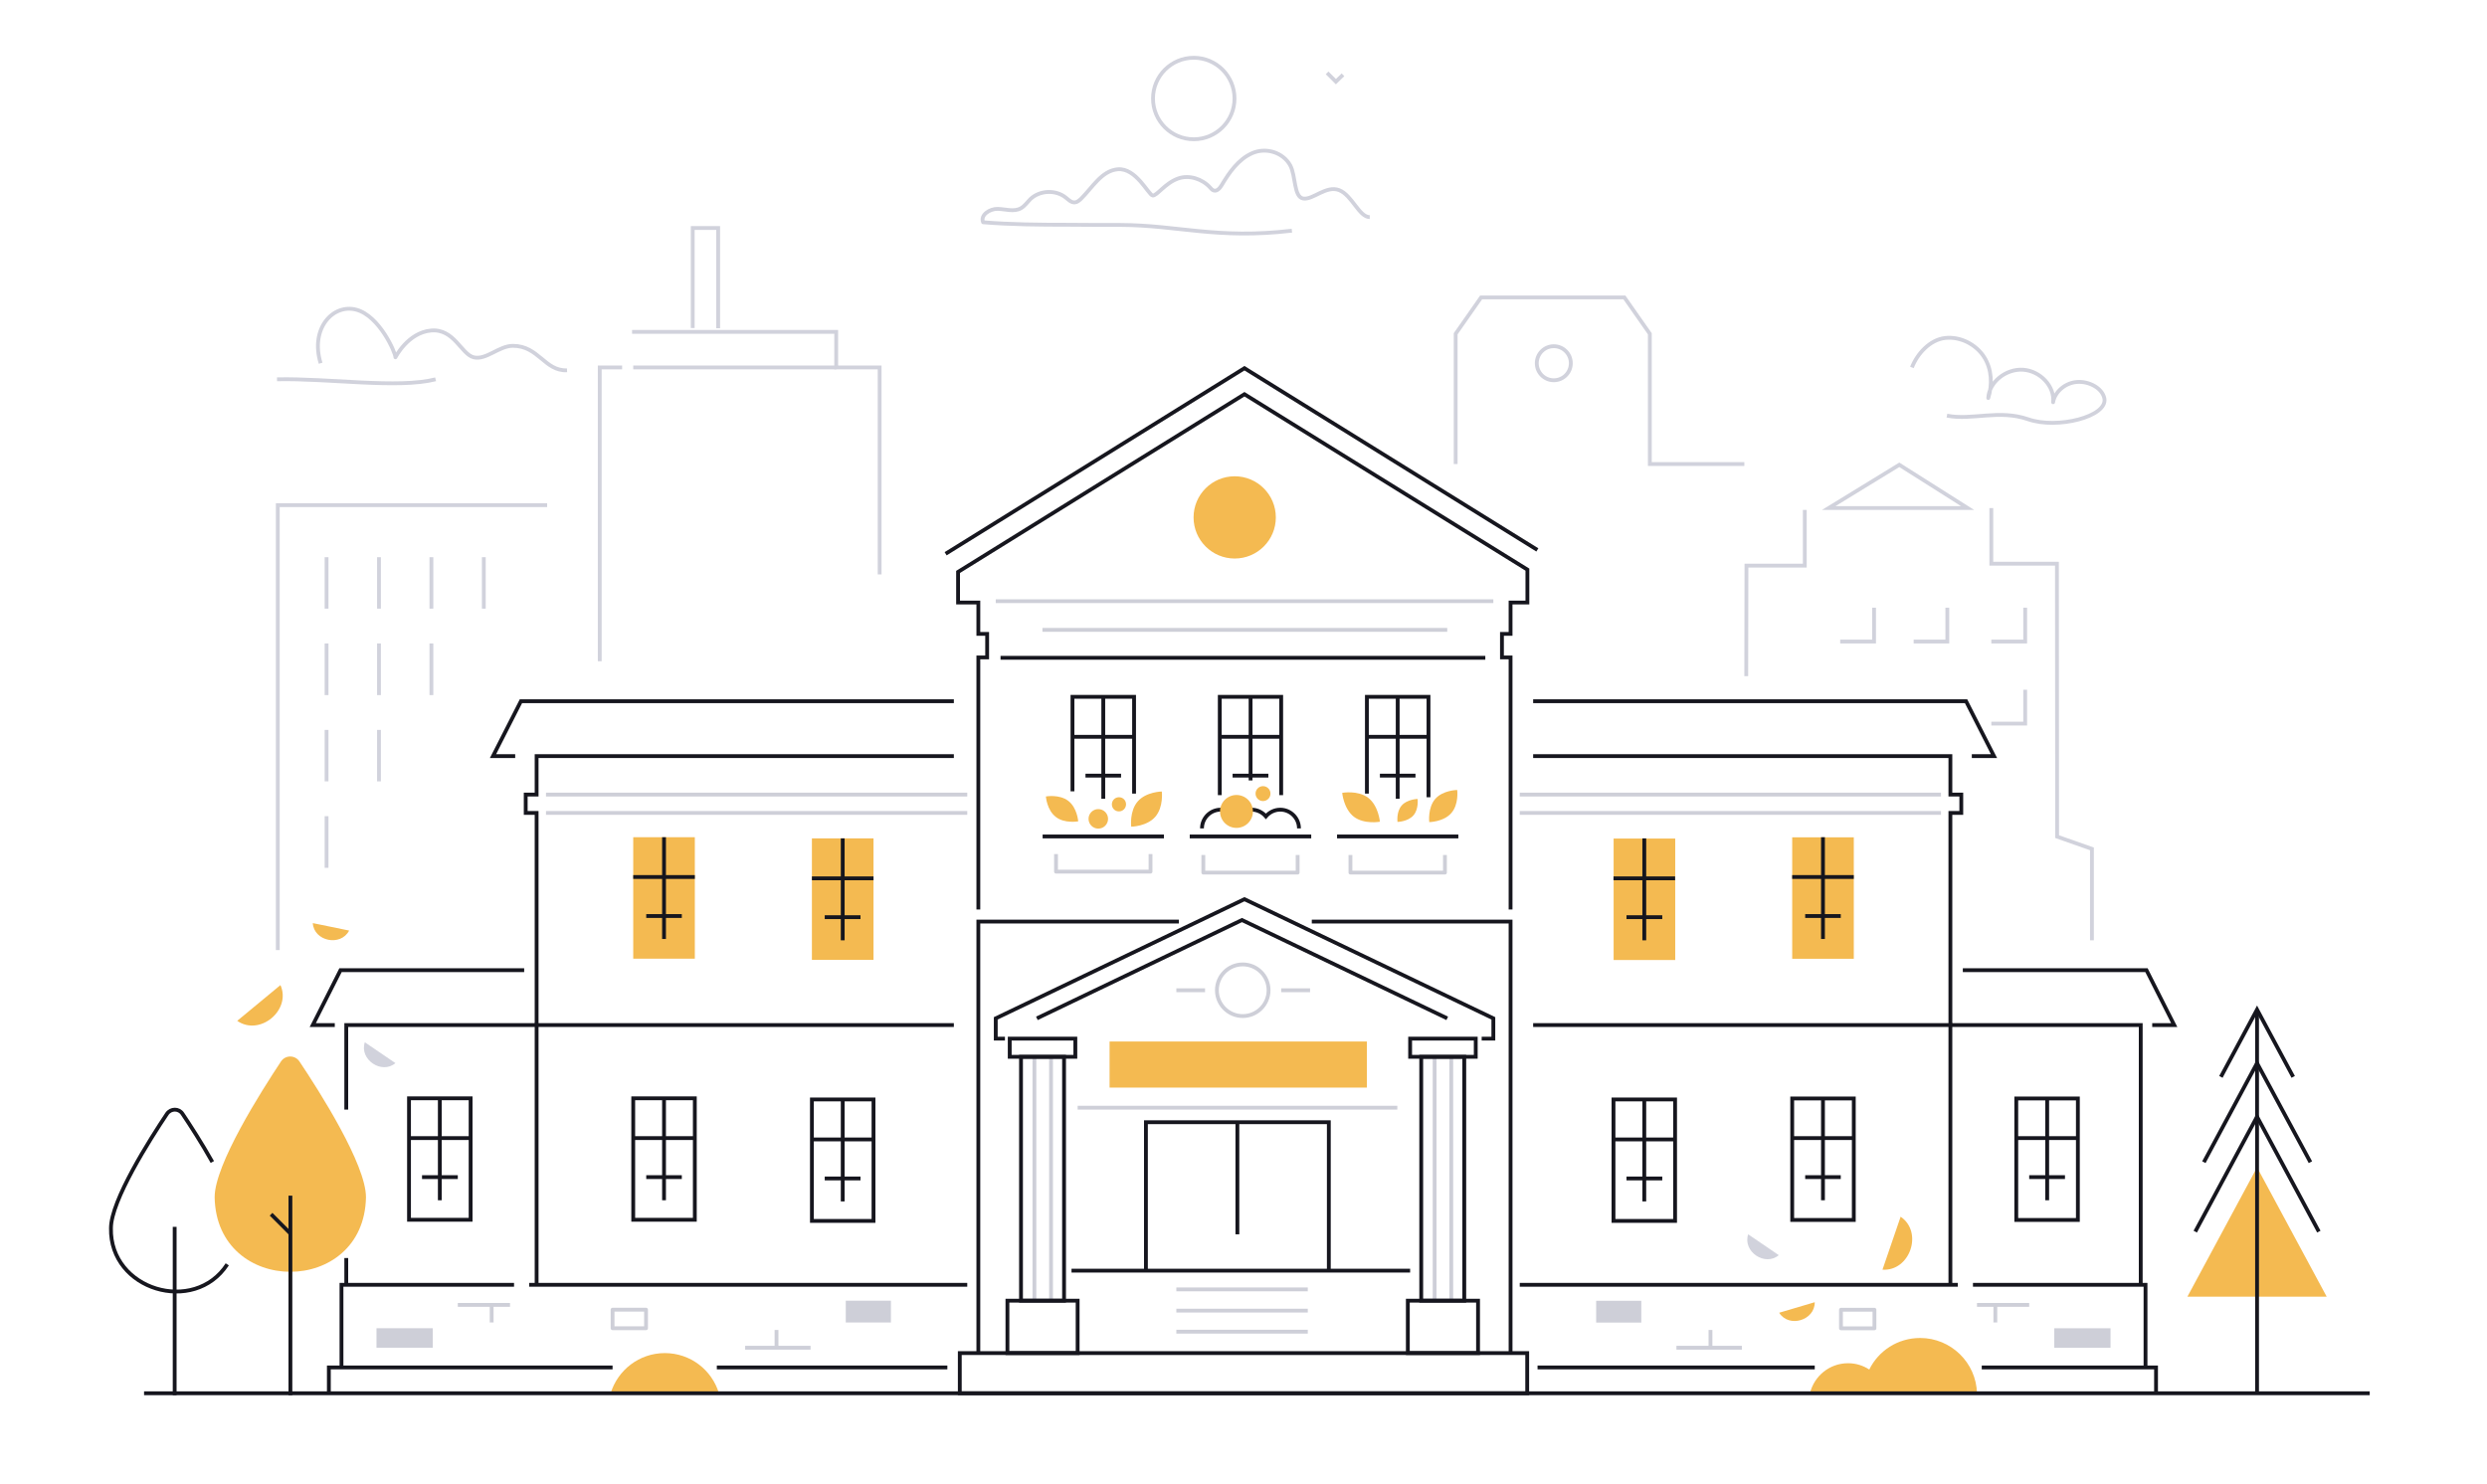 <?xml version="1.0" encoding="utf-8"?>
<!-- Generator: Adobe Illustrator 27.8.0, SVG Export Plug-In . SVG Version: 6.00 Build 0)  -->
<svg version="1.1" xmlns="http://www.w3.org/2000/svg" xmlns:xlink="http://www.w3.org/1999/xlink" x="0px" y="0px"
	 viewBox="0 0 1300 775.7" style="enable-background:new 0 0 1300 775.7;" xml:space="preserve">
<style type="text/css">
	.st0{fill:#F4BA51;}
	.st1{fill:none;stroke:#16161E;stroke-width:2;stroke-miterlimit:10;}
	.st2{fill:#D1D2DC;}
	.st3{fill:none;stroke:#CECFD8;stroke-width:2;stroke-linejoin:round;stroke-miterlimit:10;}
	.st4{fill:#CECFD8;}
	.st5{fill:none;stroke:#D1D2DC;stroke-width:2;stroke-linejoin:round;stroke-miterlimit:10;}
	.st6{fill:none;stroke:#D1D2DC;stroke-width:2;stroke-miterlimit:10;}
</style>
<g id="Background">
</g>
<g id="Illustration">
	<g>
		<path class="st0" d="M375.8,728.4c-3.7-12.2-14.9-21-28.3-21s-24.6,8.9-28.3,21H375.8z"/>
		<path class="st0" d="M1033.4,728.4c-0.4-16-13.6-28.9-29.7-28.9c-11.7,0-21.8,6.7-26.6,16.5c-3.2-2.1-7-3.3-11.1-3.3
			c-9.7,0-17.7,6.7-19.9,15.7H1033.4z"/>
		<g>
			<path class="st0" d="M112.2,625.9c0.9,52,78.2,52,79.1,0c0-17.1-24.2-55.2-34.8-71c-2.3-3.4-7.3-3.4-9.6,0
				C136.5,570.6,112.2,608.8,112.2,625.9z"/>
			<line class="st1" x1="151.8" y1="625.1" x2="151.8" y2="729.4"/>
			<line class="st1" x1="151.5" y1="644.6" x2="141.7" y2="634.8"/>
		</g>
		<g>
			<path class="st1" d="M111,607.5c-5.6-10-11.7-19.4-15.6-25.2c-1.9-2.9-6.1-2.9-8.1,0C78.4,595.6,58,627.7,58,642.1
				c-0.7,32.3,43.5,45.5,60.8,18.9"/>
			<line class="st1" x1="91.3" y1="641.4" x2="91.3" y2="729.4"/>
		</g>
		<path class="st0" d="M124,533.7c11.8,8.2,28.4-5.6,22.6-18.7L124,533.7z"/>
		<path class="st2" d="M190.7,544.9c-3,9,8.8,17,16,10.9L190.7,544.9z"/>
		<path class="st0" d="M163.5,482.6c0.6,9.5,14.6,12.4,19,3.9L163.5,482.6z"/>
		<path class="st0" d="M984,663.8c14.4,0.9,21.4-19.6,9.5-27.7L984,663.8z"/>
		<path class="st2" d="M913.8,645.3c-3,9,8.8,17,16,10.9L913.8,645.3z"/>
		<path class="st0" d="M930,686.3c5.1,8.1,18.7,4,18.6-5.5L930,686.3z"/>
		<g>
			<line class="st3" x1="549.4" y1="552.5" x2="549.4" y2="680"/>
			<line class="st3" x1="540.7" y1="552.5" x2="540.7" y2="680"/>
			<line class="st3" x1="758.6" y1="552.5" x2="758.6" y2="680"/>
			<line class="st3" x1="749.9" y1="552.5" x2="749.9" y2="680"/>
			<polyline class="st1" points="511.4,707.4 511.4,481.8 616.2,481.8 			"/>
			<polyline class="st1" points="685.7,481.8 789.6,481.8 789.6,707.4 			"/>
			<polyline class="st1" points="511.4,475.5 511.4,343.7 516,343.7 516,331.4 511.4,331.4 511.4,315 500.8,315 500.8,299 
				650.5,206.1 798.4,297.8 798.4,315 789.6,315 789.6,331.4 785.1,331.4 785.1,343.7 789.6,343.7 789.6,475.5 			"/>
			<polyline class="st1" points="774.5,543 780.6,543 780.6,532.4 650.5,470.1 520.5,532.4 520.5,543 525.3,543 			"/>
			<g>
				<polyline class="st1" points="592.8,414.9 592.8,364.3 560.6,364.3 560.6,413.7 				"/>
				<line class="st1" x1="576.7" y1="364.3" x2="576.7" y2="417.6"/>
				<line class="st1" x1="560.6" y1="385.2" x2="592.8" y2="385.2"/>
				<line class="st1" x1="567.4" y1="405.5" x2="586" y2="405.5"/>
			</g>
			<g>
				<polyline class="st1" points="669.7,415.7 669.7,364.3 637.6,364.3 637.6,415.7 				"/>
				<line class="st1" x1="653.7" y1="364.3" x2="653.7" y2="408"/>
				<line class="st1" x1="637.6" y1="385.2" x2="669.7" y2="385.2"/>
				<line class="st1" x1="644.3" y1="405.5" x2="663" y2="405.5"/>
			</g>
			<g>
				<polyline class="st1" points="746.7,416.8 746.7,364.3 714.5,364.3 714.5,414.9 				"/>
				<line class="st1" x1="730.6" y1="364.3" x2="730.6" y2="417.6"/>
				<line class="st1" x1="714.5" y1="385.2" x2="746.7" y2="385.2"/>
				<line class="st1" x1="721.3" y1="405.5" x2="739.9" y2="405.5"/>
			</g>
			<polyline class="st1" points="542,532.4 649.2,481 756.5,532.4 			"/>
			<polygon class="st1" points="533.7,667.7 533.7,680 556.2,680 556.2,552.5 533.7,552.5 533.7,611.1 			"/>
			<rect x="526.6" y="680" class="st1" width="36.7" height="27.4"/>
			<rect x="527.8" y="543" class="st1" width="34.3" height="9.5"/>
			<rect x="742.9" y="552.5" class="st1" width="22.5" height="127.5"/>
			<rect x="735.9" y="680" class="st1" width="36.7" height="27.4"/>
			<rect x="737.1" y="543" class="st1" width="34.3" height="9.5"/>
			<line class="st3" x1="563.3" y1="579.1" x2="730.4" y2="579.1"/>
			<circle class="st0" cx="645.4" cy="270.5" r="21.5"/>
			<line class="st1" x1="523" y1="343.9" x2="776.4" y2="343.9"/>
			<polyline class="st1" points="803.6,287.5 650.5,192.5 494.3,289.5 			"/>
			<line class="st3" x1="614.9" y1="674.1" x2="683.6" y2="674.1"/>
			<line class="st3" x1="614.9" y1="685.2" x2="683.6" y2="685.2"/>
			<line class="st3" x1="614.9" y1="696.2" x2="683.6" y2="696.2"/>
			<polyline class="st1" points="694.6,664.3 694.6,586.7 599,586.7 599,664.3 			"/>
			<line class="st1" x1="560.1" y1="664.3" x2="737.1" y2="664.3"/>
			<g>
				<line class="st1" x1="276.6" y1="671.7" x2="505.6" y2="671.7"/>
				<polyline class="st1" points="268.7,671.7 178.5,671.7 178.5,714.9 				"/>
				<polyline class="st1" points="280.5,671.7 280.5,535.9 498.6,535.9 				"/>
				<polyline class="st1" points="498.6,395.3 280.5,395.3 280.5,415.4 274.8,415.4 274.8,425 280.5,425 280.5,535.6 				"/>
				<polyline class="st1" points="181,580.1 181,535.9 280.5,535.9 				"/>
				<line class="st1" x1="181" y1="671.7" x2="181" y2="657.7"/>
				<g>
					<rect x="331" y="574.2" class="st1" width="32.2" height="63.5"/>
					<line class="st1" x1="347.1" y1="574.2" x2="347.1" y2="627.5"/>
					<line class="st1" x1="331" y1="595" x2="363.2" y2="595"/>
					<line class="st1" x1="337.8" y1="615.4" x2="356.4" y2="615.4"/>
				</g>
				<g>
					<rect x="213.8" y="574.2" class="st1" width="32.2" height="63.5"/>
					<line class="st1" x1="229.9" y1="574.2" x2="229.9" y2="627.5"/>
					<line class="st1" x1="213.8" y1="595" x2="246" y2="595"/>
					<line class="st1" x1="220.6" y1="615.4" x2="239.3" y2="615.4"/>
				</g>
				<g>
					<rect x="424.4" y="574.8" class="st1" width="32.2" height="63.5"/>
					<line class="st1" x1="440.5" y1="574.8" x2="440.5" y2="628.1"/>
					<line class="st1" x1="424.4" y1="595.7" x2="456.6" y2="595.7"/>
					<line class="st1" x1="431.1" y1="616.1" x2="449.8" y2="616.1"/>
				</g>
				<g>
					<rect x="331" y="437.7" class="st0" width="32.2" height="63.5"/>
					<line class="st1" x1="347.1" y1="437.7" x2="347.1" y2="490.9"/>
					<line class="st1" x1="331" y1="458.5" x2="363.2" y2="458.5"/>
					<line class="st1" x1="337.8" y1="478.9" x2="356.4" y2="478.9"/>
				</g>
				<g>
					<rect x="424.4" y="438.3" class="st0" width="32.2" height="63.5"/>
					<line class="st1" x1="440.5" y1="438.3" x2="440.5" y2="491.6"/>
					<line class="st1" x1="424.4" y1="459.2" x2="456.6" y2="459.2"/>
					<line class="st1" x1="431.1" y1="479.5" x2="449.8" y2="479.5"/>
				</g>
				<polyline class="st1" points="498.6,366.6 272.3,366.6 257.7,395.3 269.3,395.3 				"/>
				<polyline class="st1" points="274,507.2 178,507.2 163.5,535.9 175,535.9 				"/>
				<line class="st3" x1="285.4" y1="415.4" x2="505.6" y2="415.4"/>
				<line class="st3" x1="285.4" y1="425" x2="505.6" y2="425"/>
				<rect x="196.8" y="694.4" class="st4" width="29.4" height="10.2"/>
				<rect x="442.1" y="680" class="st4" width="23.6" height="11.4"/>
				<line class="st3" x1="405.9" y1="695.3" x2="405.9" y2="704.6"/>
				<line class="st3" x1="423.7" y1="704.6" x2="389.5" y2="704.6"/>
				<line class="st3" x1="257" y1="691.4" x2="257" y2="682.2"/>
				<line class="st3" x1="239.3" y1="682.2" x2="266.6" y2="682.2"/>
				<rect x="320.2" y="684.7" class="st3" width="17.5" height="9.7"/>
			</g>
			<g>
				<line class="st1" x1="1023.4" y1="671.7" x2="794.4" y2="671.7"/>
				<polyline class="st1" points="1031.3,671.7 1121.5,671.7 1121.5,714.9 				"/>
				<polyline class="st1" points="1019.5,671.7 1019.5,535.9 801.4,535.9 				"/>
				<polyline class="st1" points="801.4,395.3 1019.5,395.3 1019.5,415.4 1025.2,415.4 1025.2,425 1019.5,425 1019.5,535.6 				"/>
				<polyline class="st1" points="1119,671.7 1119,535.9 1019.5,535.9 				"/>
				<g>
					
						<rect x="936.8" y="574.2" transform="matrix(-1 -1.224647e-16 1.224647e-16 -1 1905.814 1211.987)" class="st1" width="32.2" height="63.5"/>
					<line class="st1" x1="952.9" y1="574.2" x2="952.9" y2="627.5"/>
					<line class="st1" x1="969" y1="595" x2="936.8" y2="595"/>
					<line class="st1" x1="962.2" y1="615.4" x2="943.6" y2="615.4"/>
				</g>
				<g>
					
						<rect x="1054" y="574.2" transform="matrix(-1 -1.224647e-16 1.224647e-16 -1 2140.141 1211.987)" class="st1" width="32.2" height="63.5"/>
					<line class="st1" x1="1070.1" y1="574.2" x2="1070.1" y2="627.5"/>
					<line class="st1" x1="1086.2" y1="595" x2="1054" y2="595"/>
					<line class="st1" x1="1079.4" y1="615.4" x2="1060.7" y2="615.4"/>
				</g>
				<g>
					<rect x="843.4" y="574.8" class="st1" width="32.2" height="63.5"/>
					<line class="st1" x1="859.5" y1="574.8" x2="859.5" y2="628.1"/>
					<line class="st1" x1="875.6" y1="595.7" x2="843.4" y2="595.7"/>
					<line class="st1" x1="868.9" y1="616.1" x2="850.2" y2="616.1"/>
				</g>
				<g>
					
						<rect x="936.8" y="437.7" transform="matrix(-1 -1.224647e-16 1.224647e-16 -1 1905.814 938.952)" class="st0" width="32.2" height="63.5"/>
					<line class="st1" x1="952.9" y1="437.7" x2="952.9" y2="490.9"/>
					<line class="st1" x1="969" y1="458.5" x2="936.8" y2="458.5"/>
					<line class="st1" x1="962.2" y1="478.9" x2="943.6" y2="478.9"/>
				</g>
				<g>
					
						<rect x="843.4" y="438.3" transform="matrix(-1 -1.224647e-16 1.224647e-16 -1 1719.068 940.199)" class="st0" width="32.2" height="63.5"/>
					<line class="st1" x1="859.5" y1="438.3" x2="859.5" y2="491.6"/>
					<line class="st1" x1="875.6" y1="459.2" x2="843.4" y2="459.2"/>
					<line class="st1" x1="868.9" y1="479.5" x2="850.2" y2="479.5"/>
				</g>
				<polyline class="st1" points="801.4,366.6 1027.7,366.6 1042.3,395.3 1030.7,395.3 				"/>
				<polyline class="st1" points="1026,507.2 1122,507.2 1136.5,535.9 1125,535.9 				"/>
				<line class="st3" x1="1014.6" y1="415.4" x2="794.4" y2="415.4"/>
				<line class="st3" x1="1014.6" y1="425" x2="794.4" y2="425"/>
				
					<rect x="1073.9" y="694.4" transform="matrix(-1 -1.224647e-16 1.224647e-16 -1 2177.112 1399.02)" class="st4" width="29.4" height="10.2"/>
				
					<rect x="834.3" y="680" transform="matrix(-1 -1.224647e-16 1.224647e-16 -1 1692.238 1371.446)" class="st4" width="23.6" height="11.4"/>
				<line class="st3" x1="894.1" y1="695.3" x2="894.1" y2="704.6"/>
				<line class="st3" x1="876.3" y1="704.6" x2="910.5" y2="704.6"/>
				<line class="st3" x1="1043" y1="691.4" x2="1043" y2="682.2"/>
				<line class="st3" x1="1060.7" y1="682.2" x2="1033.4" y2="682.2"/>
				
					<rect x="962.2" y="684.7" transform="matrix(-1 -1.224647e-16 1.224647e-16 -1 1942.01 1379.135)" class="st3" width="17.5" height="9.7"/>
			</g>
			<rect x="580" y="544.5" class="st0" width="134.5" height="24.1"/>
			<line class="st1" x1="646.8" y1="586.7" x2="646.8" y2="645.3"/>
			<line class="st3" x1="520.5" y1="314.3" x2="780.6" y2="314.3"/>
			<line class="st3" x1="544.9" y1="329.3" x2="756.5" y2="329.3"/>
			<line class="st1" x1="698.9" y1="437.3" x2="762.3" y2="437.3"/>
			<line class="st1" x1="621.9" y1="437.3" x2="685.4" y2="437.3"/>
			<line class="st1" x1="545" y1="437.3" x2="608.4" y2="437.3"/>
			<g>
				<path class="st0" d="M558.4,418.7c4.7,3.6,5.2,10.7,5.2,10.7s-7.1,1.3-11.7-2.3c-4.7-3.6-5.2-10.7-5.2-10.7
					S553.7,415.1,558.4,418.7z"/>
				<path class="st0" d="M603.9,427c-4.4,5.1-12.6,5.2-12.6,5.2s-1-8.1,3.4-13.2c4.4-5.1,12.6-5.2,12.6-5.2S608.3,421.9,603.9,427z"
					/>
				<circle class="st0" cx="574.1" cy="428.1" r="5.1"/>
				<path class="st0" d="M588.6,420.5c0,2-1.6,3.7-3.7,3.7s-3.7-1.6-3.7-3.7c0-2,1.6-3.7,3.7-3.7S588.6,418.4,588.6,420.5z"/>
			</g>
			<g>
				<path class="st0" d="M715.2,417.1c5.4,4.2,6.1,12.5,6.1,12.5s-8.2,1.5-13.6-2.6c-5.4-4.2-6.1-12.5-6.1-12.5
					S709.8,413,715.2,417.1z"/>
				<path class="st0" d="M758.6,425.1c-4,4.6-11.5,4.7-11.5,4.7s-0.9-7.4,3.1-12.1c4-4.6,11.5-4.7,11.5-4.7S762.7,420.5,758.6,425.1
					z"/>
				<path class="st0" d="M738.8,426.3c-2.9,3.3-8.3,3.4-8.3,3.4s-0.7-5.3,2.2-8.6c2.9-3.3,8.3-3.4,8.3-3.4S741.7,423,738.8,426.3z"
					/>
			</g>
			<g>
				<path class="st0" d="M664.1,414.9c0,2.2-1.8,3.9-3.9,3.9c-2.2,0-3.9-1.8-3.9-3.9c0-2.2,1.8-3.9,3.9-3.9
					C662.3,411,664.1,412.7,664.1,414.9z"/>
				<path class="st1" d="M639.7,423.4c-0.5-0.1-1.1-0.1-1.6-0.1c-5.4,0-9.8,4.4-9.8,9.8"/>
				<path class="st1" d="M679,433.1c0-5.4-4.4-9.8-9.8-9.8c-3,0-5.7,1.4-7.5,3.5c-1.8-2.1-4.5-3.5-7.5-3.5c-0.6,0-1.2,0.1-1.7,0.2"
					/>
				
					<ellipse transform="matrix(0.925 -0.381 0.381 0.925 -112.875 277.874)" class="st0" cx="646" cy="424.3" rx="8.6" ry="8.6"/>
			</g>
			<polyline class="st3" points="601.4,446.5 601.4,455.7 552,455.7 552,446.5 			"/>
			<polyline class="st3" points="678.3,447 678.3,456.2 629,456.2 629,447 			"/>
			<polyline class="st3" points="755.3,447 755.3,456.2 705.9,456.2 705.9,447 			"/>
			<circle class="st3" cx="649.6" cy="517.7" r="13.5"/>
			<line class="st3" x1="629.9" y1="517.7" x2="614.9" y2="517.7"/>
			<line class="st3" x1="684.8" y1="517.7" x2="669.7" y2="517.7"/>
			<rect x="501.7" y="707.4" class="st1" width="296.6" height="21"/>
			<line class="st1" x1="374.7" y1="714.9" x2="495.2" y2="714.9"/>
			<polyline class="st1" points="171.9,728.4 171.9,714.9 320.2,714.9 			"/>
			<line class="st1" x1="948.6" y1="714.9" x2="803.7" y2="714.9"/>
			<polyline class="st1" points="1127,728.4 1127,714.9 1035.9,714.9 			"/>
		</g>
		<line class="st1" x1="75.3" y1="728.4" x2="1238.7" y2="728.4"/>
		<g>
			<polyline class="st1" points="1198.7,563 1179.8,527.8 1160.9,563 			"/>
			<polyline class="st1" points="1207.7,607.6 1179.8,555.8 1152,607.6 			"/>
			<polyline class="st1" points="1212.1,643.9 1179.8,583.8 1147.5,643.9 			"/>
			<polygon class="st0" points="1216.2,677.9 1179.8,610.3 1143.4,677.9 			"/>
			<line class="st1" x1="1179.8" y1="728.9" x2="1179.8" y2="529"/>
		</g>
		<path class="st5" d="M675.3,120.6c-39,4.6-59.7-2.9-89.5-3c-9.2,0-18.4,0-27.7-0.1c-14.7,0-29.5-0.1-44.2-1.3
			c-1.6-3.8,3.5-7.1,7.6-7c4.1,0.1,8.5,1.7,12.1-0.3c2-1.1,3.4-3.2,5-4.8c4.9-4.7,13.3-5,18.5-0.8c1.5,1.2,2.9,2.7,4.8,2.5
			c1.2-0.1,2.2-1,3.1-1.8c6-5.9,10.8-14.7,19.2-15.5c9.6-0.9,16.1,13.3,18.3,13.7c2.2,0.3,6.5-6.5,13.4-8.9c5.7-2,12.5,0.2,16.6,4.7
			c0.6,0.7,1.2,1.4,2,1.6c1.7,0.5,3.2-1.3,4.1-2.8c4-6.7,8.7-13.5,15.9-16.7s16.1-0.5,19.9,6.3c3,5.5,1.8,16.7,6.9,17.4
			c5.1,0.7,11.9-7,18.7-4.4c6.8,2.7,10.4,14.1,16,14.1"/>
		<path class="st5" d="M999.4,192.1c2.7-7,9.3-14.5,17.4-15.4c8.1-0.9,16.2,3.5,20.3,9.9c4.1,6.4,4.4,14.4,2.2,21.5
			c0.4-8.2,9.1-15.4,18.2-14.8c9,0.6,16.6,8.7,15.7,17c0.9-5.5,6.4-10.2,12.5-10.6c6.1-0.5,13.2,3.1,14.3,8.6
			c1.8,9.5-24.6,16.2-39.8,10.9c-15.3-5.3-29.3,0.7-42.5-1.9"/>
		<circle class="st6" cx="624" cy="51.5" r="21.3"/>
		<polyline class="st6" points="702,39.1 698.3,42.7 693.7,38.1 		"/>
		<g>
			<path class="st5" d="M167.6,189.9c-5.6-18.2,6.5-31.2,18.6-28c12.1,3.2,20.5,22.4,20.5,24.9c0,0,6.5-12.9,18.6-14
				c12.1-1.1,15.8,12.4,22.3,14c6.5,1.6,13.2-6,20.5-6c13.5,0,16.6,13.3,28.3,12.8"/>
			<path class="st5" d="M144.8,198.3c26.9-0.6,63.4,5,82.9,0"/>
		</g>
		<g>
			<polyline class="st6" points="286,264.1 145.2,264.1 145.2,496.7 			"/>
			<line class="st6" x1="170.7" y1="318.2" x2="170.7" y2="291.3"/>
			<line class="st6" x1="198.1" y1="318.2" x2="198.1" y2="291.3"/>
			<line class="st6" x1="225.5" y1="318.2" x2="225.5" y2="291.3"/>
			<line class="st6" x1="252.9" y1="318.2" x2="252.9" y2="291.3"/>
			<line class="st6" x1="170.7" y1="363.4" x2="170.7" y2="336.4"/>
			<line class="st6" x1="198.1" y1="363.4" x2="198.1" y2="336.4"/>
			<line class="st6" x1="225.5" y1="363.4" x2="225.5" y2="336.4"/>
			<line class="st6" x1="170.7" y1="408.5" x2="170.7" y2="381.6"/>
			<line class="st6" x1="198.1" y1="408.5" x2="198.1" y2="381.6"/>
			<line class="st6" x1="170.7" y1="453.7" x2="170.7" y2="426.7"/>
		</g>
		<g>
			<polyline class="st6" points="912.8,353.5 912.9,295.7 943.4,295.7 943.4,266.6 			"/>
			<polyline class="st6" points="1093.5,491.6 1093.5,443.8 1075.3,437.4 1075.2,294.7 1040.9,294.7 1040.9,265.6 			"/>
			<polyline class="st6" points="1040.9,335.4 1058.6,335.4 1058.6,317.7 			"/>
			<polyline class="st6" points="1040.9,378.3 1058.6,378.3 1058.6,360.6 			"/>
			<polyline class="st6" points="1000.3,335.4 1017.9,335.4 1017.9,317.7 			"/>
			<polyline class="st6" points="961.9,335.4 979.6,335.4 979.6,317.7 			"/>
		</g>
		<polygon class="st6" points="1028.5,265.6 955.9,265.6 992.8,243 		"/>
		<polyline class="st6" points="330.4,173.5 437.1,173.5 437.1,192.1 459.8,192.1 459.8,300.3 		"/>
		<line class="st6" x1="437.1" y1="192.1" x2="331" y2="192.1"/>
		<polyline class="st6" points="375.4,171.6 375.4,119.2 362.1,119.2 362.1,171.5 		"/>
		<polyline class="st6" points="313.5,345.7 313.5,192.1 325.2,192.1 		"/>
		<polyline class="st6" points="760.9,242.6 760.9,174.5 774.2,155.5 849.1,155.5 862.4,174.5 862.4,242.6 911.8,242.6 		"/>
		<circle class="st6" cx="812.2" cy="189.9" r="8.9"/>
	</g>
</g>
</svg>
